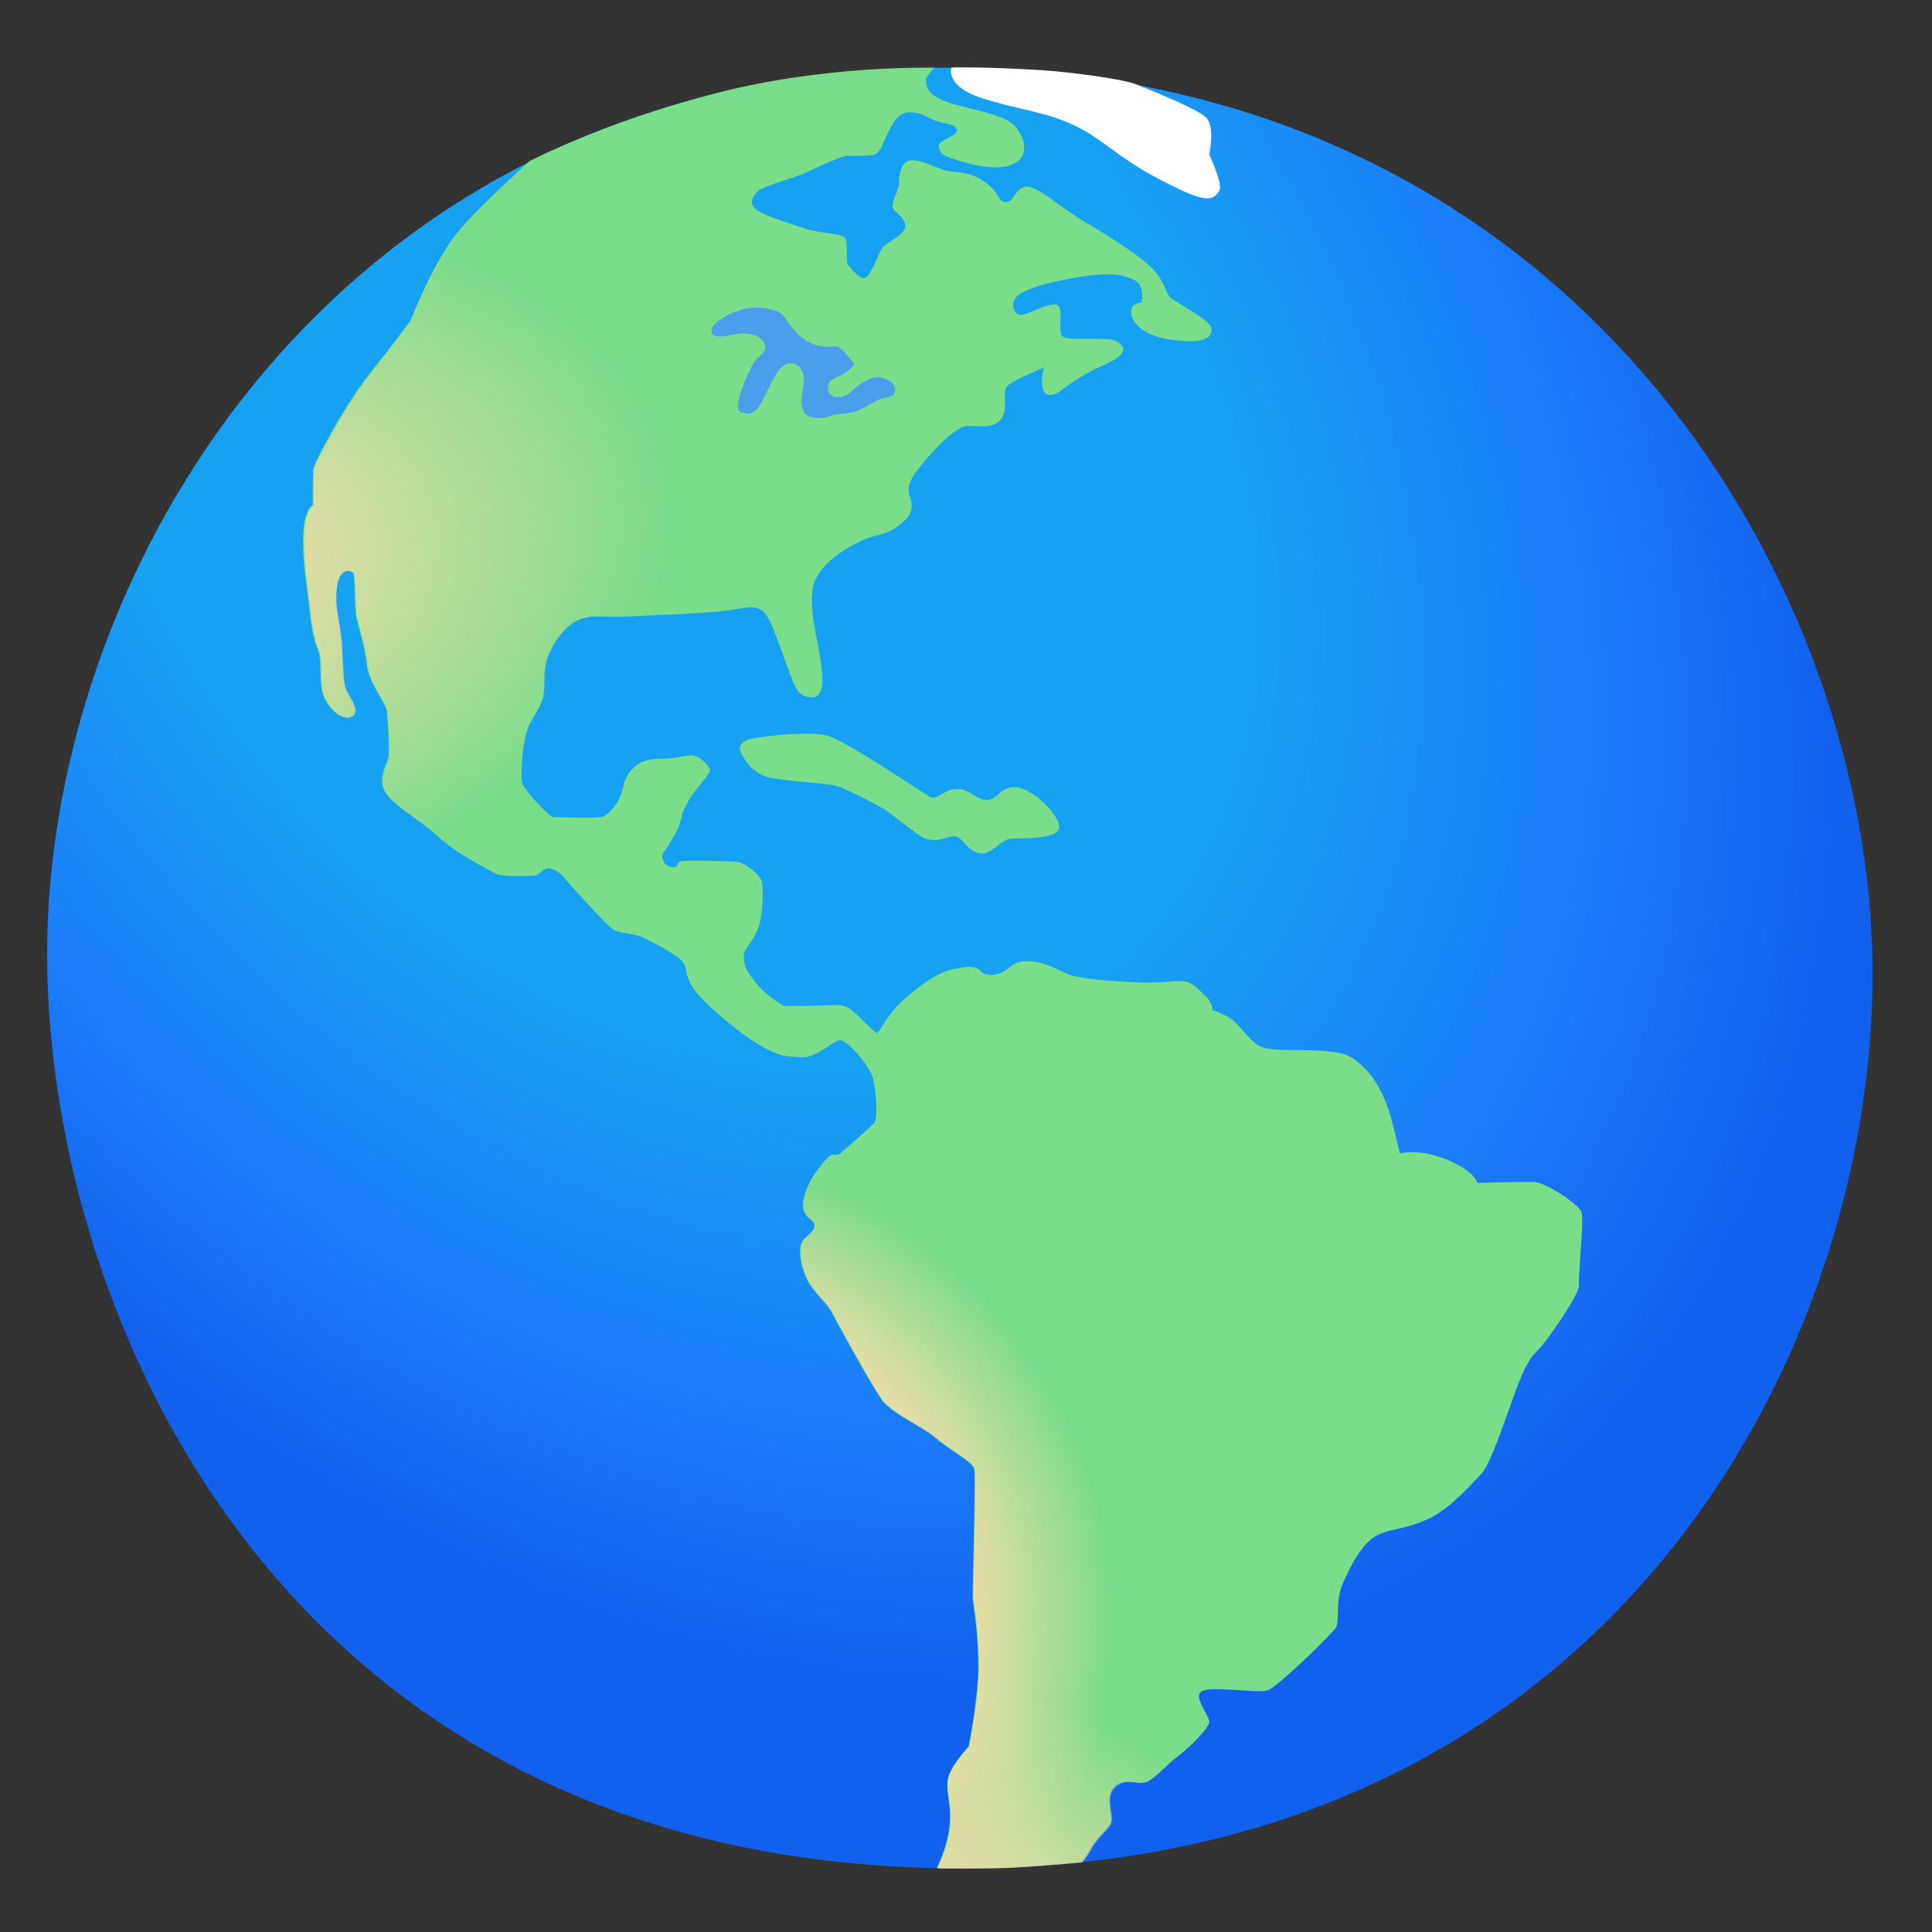 <svg xmlns="http://www.w3.org/2000/svg" viewBox="0 0 128 128">
    <rect x="0" y="0" width="128" height="128" fill="#333333" stroke="none"/>
    <radialGradient id="notoGlobeShowingAmericas0" cx="43.972" cy="29.066" r="90.951" gradientTransform="matrix(.626 .78 -.582 .467 33.359 -18.792)"
                    gradientUnits="userSpaceOnUse">
        <stop offset=".506" stop-color="#17a1f3"/>
        <stop offset=".767" stop-color="#1b7ffa"/>
        <stop offset=".962" stop-color="#1366f0"/>
        <stop offset="1" stop-color="#1160ee"/>
    </radialGradient>
    <path fill="url(#notoGlobeShowingAmericas0)"
          d="M3.14 64.68c.68 24.4 16.99 59.55 61.45 59.1c43.32-.44 60.76-36.3 59.4-62.06c-1.37-25.76-21.66-57.46-61.79-57.23c-40.14.22-59.8 33.96-59.06 60.19"/>
    <path fill="#fff"
          d="M63.03 4.48s-.45 1.27 2.17 2.07s4.01.85 5.88 1.71c1.87.85 2.99 2.19 5.66 3.58s3.58 1.71 4.06.75c.22-.43-.69-2.35-.69-2.35s.43-1.82-.21-2.46c-.54-.54-3.52-1.75-4.59-2.18c-1-.4-4.59-.84-6.31-.95c-4.22-.26-5.97-.17-5.97-.17"/>
    <path fill="#7add8a"
          d="M49.06 49.8c.09.23.65 1.37 1.77 1.68s4.08.37 4.79.65c.72.28 2.46 1.18 2.93 1.46s2.3 1.82 2.74 1.96c1.03.34 1.62-.28 2.09-.12s.75 1.06 1.68 1.12c.56.04 1.28-.87 1.81-.97s3.24.12 3.3-.75s-1.84-2.68-2.96-2.68c-.94 0-1.09.81-1.81.84s-1.18-.75-2.02-.72s-1.28.75-1.74.53c-.47-.22-5.48-3.67-6.79-4.05c-1.31-.37-4.73.09-5.2.22c-.46.15-.74.43-.59.83"/>
    <path fill="#7add8a"
          d="M27.19 21.25c.75-1.82 1.93-4.57 3.53-6.34c1.61-1.77 4.36-4.23 4.36-4.23s4.9-2.57 12.29-4.49s14.54-1.7 14.54-1.7s-.62.58-.57.9s.05.86 1.34 1.34c1.28.48 3.85.8 4.55 1.61c.7.8.91 1.87.11 2.41s-2.25.37-3.64-.05c-1.39-.43-1.34-.48-1.5-.96s1.39-.7 1.18-1.18s-.91-.27-1.71-.7s-1.38-.53-1.88-.32s-.99 1.27-1.21 1.8s-.34.71-.56.87s-1.58.09-1.95.12s-1.83.71-2.69 1.11c-.87.4-2.69.84-3.1 1.18c-.4.34-.77.9-.09 1.33s2.2.87 3.1 1.18s2.48.34 2.69.62c.22.28.03 1.58.19 1.77c.15.19.74.96 1.11.9s.9-1.49 1.11-1.92c.22-.43 1.7-.93 1.58-1.61s-.81-.81-.84-1.21s.46-1.24.43-1.46s.03-1.46.68-1.58s1.55.37 2.29.62s1.49-.03 2.63.74c1.15.77.9 1.36 1.46 1.39s.59-.9 1.33-1.02s2.14 1.27 3.9 2.32s4.15 2.51 4.86 3.53s.46 1.27 1.02 1.64s2.42 1.39 2.51 1.83c.09.43-.03 1.02-1.86.9s-2.6-.59-3.04-1.05c-.43-.46-.46-.9-.34-1.18s.62-.31.62-.31s.28-1.15-.46-1.49s-1.46-.56-3.75-.19s-3.84.9-4.15 1.39c-.31.5-.03 1.11.37 1.11s1.86-.84 2.38-.68c.53.15 0 1.86.4 2.11s1.61.12 2.26.15s1.33-.06 1.67.46s-.59 1.02-1.46 1.39s-2.14 1.21-2.51 1.52s-.99.59-1.24.06s.03-1.52.03-1.52s-2.11.84-2.45 1.24s.19 1.64-.5 2.29c-.68.65-1.89.15-2.51.43s-1.7 1.33-2.42 2.2c-.71.87-1.08 1.33-1.08 1.95s.68 1.24-.43 2.17s-1.7.71-2.69 1.18c-.99.46-2.48 1.33-3.07 2.63s.15 3.9.28 4.8c.12.9.56 2.91-.46 2.94s-1.15-.62-1.89-2.63s-1.02-2.91-1.58-3.19s-1.27-.03-2.51.12s-6.23.37-7.25.37s-2.32-.31-3.47 1.18s-1.05 2.32-1.08 3.44s-.4 1.46-.93 2.42s-.68 3.62-.5 4.06c.19.43 1.77 2.17 2.04 2.17c.28 0 2.85.12 3.28-.03s.93-.77 1.18-1.39s.15-1.15.84-1.83s1.61-.59 2.2-.62s1.05-.15 1.58-.22c.53-.06 1.33.74 1.3 1.02s-1.18 1.46-1.49 2.11l-.31.65s-.22.99-.5 1.42s-.5.87-.74 1.18c-.25.31-.09.9.43 1.02c.53.12.43-.28.62-.37s3.16-.03 3.78.03s1.55.96 1.64 1.27s.12 2.14-.22 3.07s-.9 1.42-.96 1.77c-.06.34.09.87.09.87s.46.87 1.15 1.52c.68.65 1.42 1.05 1.42 1.05s1.58 0 2.42-.03s1.42-.15 1.98.25s1.55 1.58 1.77 1.55s.53-1.24 2.26-2.63s2.42-1.55 3.44-1.7s1.21.31 1.21.31s.46.4 1.27.06s.71-.84 1.95-.77s2.01.74 2.85.96s2.42.34 4.09.43s2.69-.15 3.31-.06s1.15.81 1.49 1.11c.34.31.34.81.34.81s.65.15 1.27.59c.62.43 1.21 1.52 1.98 1.83s2.17.15 3.81.25c1.64.09 2.11.28 2.94 1.08s1.33 1.86 1.64 2.76s.77 2.97.77 2.97s1.21-.37 3.1.4s2.04 1.55 2.04 1.55s2.94-.09 3.75-.06s2.91 1.46 3.13 1.95c.22.5-.22 4.31-.15 4.89c.06.59-2.17 3.78-2.73 4.31s-.93 1.15-1.8 3.62s-1.49 4.12-1.95 4.58s-1.92 2.2-3.44 2.94s-2.42.62-3.44 1.11c-1.02.5-1.8 2.11-2.29 3.22c-.5 1.11-.19 2.48-.46 2.91c-.28.43-3.84 3.93-4.52 4.15s-3.87-.34-4.4.09s.65 1.67.53 2.08c-.12.4-1.15 1.49-2.04 2.17c-.9.68-1.67 1.67-2.29 1.77c-.62.09-1.39-.34-2.01.37s.06 1.86-.22 2.35c-.28.5-.92.95-1.29 1.63s-.64.92-.64.92s-2.82.25-4.5.34c-1.67.09-5.06.05-5.06.05s.76-1.49.86-2.98s-.37-2.29-.06-3.16s1.3-1.89 1.3-1.89s.71-3.41.65-5.73s-.34-3.69-.37-4.12s.22-8.11.09-8.58c-.12-.46-1.77-1.33-2.57-2.04c-.81-.71-3-1.67-3.59-2.57s-.74-1.24-.96-1.58s-1.89-3.34-2.29-4.12c-.4-.77-1.39-1.46-1.8-2.54s-.4-1.98-.09-2.32s.81-.62.71-1.02c-.09-.4-.99-.46-.68-1.77s1.39-2.48 1.67-2.73s.5.03.77-.22c.28-.25 2.01-1.73 2.23-2.01s.15-2.26-.15-3.1c-.31-.84-1.55-2.2-2.01-2.35s-1.58 1.15-2.57 1.11c-.99-.03-1.64 0-3.19-.99s-3.72-2.91-4.18-3.72s-.28-1.11-.56-1.55c-.28-.43-1.73-1.21-2.54-1.61s-1.64-.28-2.11-.59s-2.73-2.82-3.16-3.34c-.43-.53-.81-.68-1.11-.71s-.59.4-.84.46s-2.26.09-2.57-.06s-2.73-1.39-3.93-2.51s-2.73-1.89-3.41-2.82s.03-1.92.12-2.42s-.03-2.35-.09-3s-1.18-1.83-1.33-3.13s-.59-2.6-.71-3.22s-.06-2.79-.22-2.91c-.15-.12-.93-.43-1.11.93s.25 2.38.34 3.93s.09 2.48.31 2.94s.96 1.42.37 1.73s-1.36-.34-1.8-1.21c-.43-.87-.09-2.51-.46-3.31s-.5-2.38-.59-3.16c-.09-.77-.43-2.73-.34-4.43s.62-1.86.62-1.86s0-1.98.03-2.38s2.01-4.12 3.62-6.19c1.65-2.05 2.83-3.66 2.83-3.66"/>
    <radialGradient id="notoGlobeShowingAmericas1" cx="4.93" cy="38.972" r="40.299" gradientTransform="matrix(.981 -.196 .118 .591 -4.511 16.902)"
                    gradientUnits="userSpaceOnUse">
        <stop offset=".344" stop-color="#e3dda6"/>
        <stop offset=".996" stop-color="#e3dda6" stop-opacity="0"/>
    </radialGradient>
    <path fill="url(#notoGlobeShowingAmericas1)"
          d="M41.62 56.63c.16-2.52-1.21-2.67-1.64-2.52s-3 .03-3.28.03s-1.86-1.73-2.04-2.17c-.19-.43-.03-3.1.5-4.06s.9-1.3.93-2.42s-.06-1.95 1.08-3.44c1.15-1.49 2.45-1.18 3.47-1.18s6.01-.22 7.25-.37s1.95-.4 2.51-.12s.84 1.18 1.58 3.19s.87 2.66 1.89 2.63s.59-2.04.46-2.94c-.12-.9-.87-3.5-.28-4.8s2.08-2.17 3.07-2.63s1.58-.25 2.69-1.18s.43-1.55.43-2.17s.37-1.08 1.08-1.95s1.8-1.92 2.42-2.2s1.83.22 2.51-.43s.15-1.89.5-2.29c.34-.4 2.45-1.24 2.45-1.24s-.28.99-.03 1.52s.87.25 1.24-.06s1.64-1.15 2.51-1.52s1.8-.87 1.46-1.39s-1.02-.43-1.67-.46s-1.86.09-2.26-.15c-.4-.25.12-1.95-.4-2.11c-.53-.15-1.98.68-2.38.68s-.68-.62-.37-1.11c.31-.5-9.63-1.42-10-1.36s-.96-.71-1.11-.9s.03-1.49-.19-1.77s-1.8-.31-2.69-.62c-.9-.31-2.42-.74-3.1-1.18s-.31-.99.09-1.33s2.23-.77 3.1-1.18c.87-.4 2.32-1.08 2.69-1.11s1.73.03 1.95-.12s.34-.34.56-.87s.71-1.58 1.21-1.8s1.61-1.82 1.56-2.14s.57-.9.57-.9s-7.15-.23-14.54 1.7s-12.29 4.49-12.29 4.49s-2.75 2.46-4.36 4.23s-2.78 4.52-3.53 6.34c0 0-1.18 1.61-2.79 3.69s-3.59 5.79-3.62 6.19s-.03 2.38-.03 2.38s-.53.15-.62 1.86c-.09 1.7.25 3.65.34 4.43c.09.77.22 2.35.59 3.16s.03 2.45.46 3.31c.43.87 1.21 1.52 1.8 1.21s-.15-1.27-.37-1.73s-.22-1.39-.31-2.94s-.53-2.57-.34-3.93s.96-1.05 1.11-.93s.09 2.29.22 2.91c.12.62.56 1.92.71 3.22s1.27 2.48 1.33 3.13s.19 2.51.09 3c-.09.5-.81 1.49-.12 2.42c.68.93 2.2 1.7 3.41 2.82s3.62 2.35 3.93 2.51c.31.15 2.32.12 2.57.06s.53-.5.84-.46s1.62 1.14 2.17 1.05c.95-.17 2.91-.12 3.03-1.98"/>
    <radialGradient id="notoGlobeShowingAmericas2" cx="42.188" cy="107.573" r="31.591" gradientUnits="userSpaceOnUse">
        <stop offset=".723" stop-color="#e3dda6"/>
        <stop offset="1" stop-color="#e3dda6" stop-opacity="0"/>
    </radialGradient>
    <path fill="url(#notoGlobeShowingAmericas2)"
          d="M57.83 71.27c.12.88.37 2.82.15 3.1s-1.95 1.77-2.23 2.01c-.28.25-.5-.03-.77.22c-.28.25-1.36 1.42-1.67 2.73s.59 1.36.68 1.77s-.4.68-.71 1.02s-.31 1.24.09 2.32s1.39 1.77 1.8 2.54c.4.77 2.08 3.78 2.29 4.12c.22.34.37.68.96 1.58s2.79 1.86 3.59 2.57c.81.71 2.45 1.58 2.57 2.04s-.12 8.15-.09 8.58s.31 1.8.37 4.12s-.65 5.73-.65 5.73s-.99 1.02-1.3 1.89s.15 1.67.06 3.16s-.86 2.98-.86 2.98s3.38.04 5.06-.05c1.67-.09 4.5-.34 4.5-.34s.27-.24.64-.92s1.01-1.13 1.29-1.63s-.4-1.64.22-2.35s1.39-.28 2.01-.37s1.39-1.08 2.29-1.77c.9-.68 1.92-1.77 2.04-2.17s-1.05-1.64-.53-2.08c.53-.43 3.72.12 4.4-.09c.68-.22 4.24-3.72 4.52-4.15s-.03-1.8.46-2.91c.5-1.11.83-18.84-4.46-26.54c-6.19-9.02-27.31-11.65-26.72-7.11"/>
    <radialGradient id="notoGlobeShowingAmericas3" cx="62.919" cy="134.216" r="22.682" gradientUnits="userSpaceOnUse">
        <stop offset=".403" stop-color="#e3dda6"/>
        <stop offset="1" stop-color="#e3dda6" stop-opacity="0"/>
    </radialGradient>
    <path fill="url(#notoGlobeShowingAmericas3)"
          d="M57.85 71.31c.12.88.37 2.82.15 3.1s-1.95 1.77-2.23 2.01c-.28.25-.5-.03-.77.22c-.28.25-1.36 1.42-1.67 2.73s.59 1.36.68 1.77s-.4.68-.71 1.02s-.31 1.24.09 2.32s1.39 1.77 1.8 2.54c.4.77 2.08 3.78 2.29 4.12s.37.68.96 1.58s2.79 1.86 3.59 2.57c.81.71 2.45 1.58 2.57 2.04s-.12 8.15-.09 8.58s.31 1.8.37 4.12s-.65 5.73-.65 5.73s-.99 1.02-1.3 1.89s.15 1.67.06 3.16s-.86 2.98-.86 2.98s3.38.04 5.06-.05c1.67-.09 4.5-.34 4.5-.34s.27-.24.64-.92s1.01-1.13 1.29-1.63s-.4-1.64.22-2.35s1.39-.28 2.01-.37s1.39-1.08 2.29-1.77c.9-.68 1.92-1.77 2.04-2.17s-1.05-1.64-.53-2.08s3.72.12 4.4-.09c.68-.22 4.24-3.72 4.52-4.15s-.03-1.8.46-2.91c.5-1.11.83-18.84-4.46-26.54c-6.2-9.03-27.32-11.65-26.72-7.11"/>
    <path fill="#4b9eec"
          d="M47.21 22.14c.28.38 1.55-.08 2.15-.05s1.25.27 1.33.82c.08.54-.52.63-.87 1.33c-.18.36-1.39 2.79-.73 3.07c.87.38 1.3-.49 1.49-.9s.65-1.28.65-1.28s.52-1.14 1.2-1.06c1.22.14.73 1.88.73 1.88s-.27 1.3.38 1.6s1.28.08 1.63-.05c.35-.14.95 0 1.66-.3s1.01-.57 1.49-.76c.49-.19.92-.08.98-.52c.05-.43-.38-.87-1.11-.92s-1.63.79-1.93 1.06s-1.28.46-1.39-.24s.52-.76.98-1.03s.76-.65.76-.65s-.84-1.09-1.09-1.17c-.24-.08-1.22.22-2.2-.46c-.91-.63-1.28-1.49-1.52-1.71s-1.33-.57-2.39-.35s-2.64 1.09-2.2 1.69"/>
</svg>